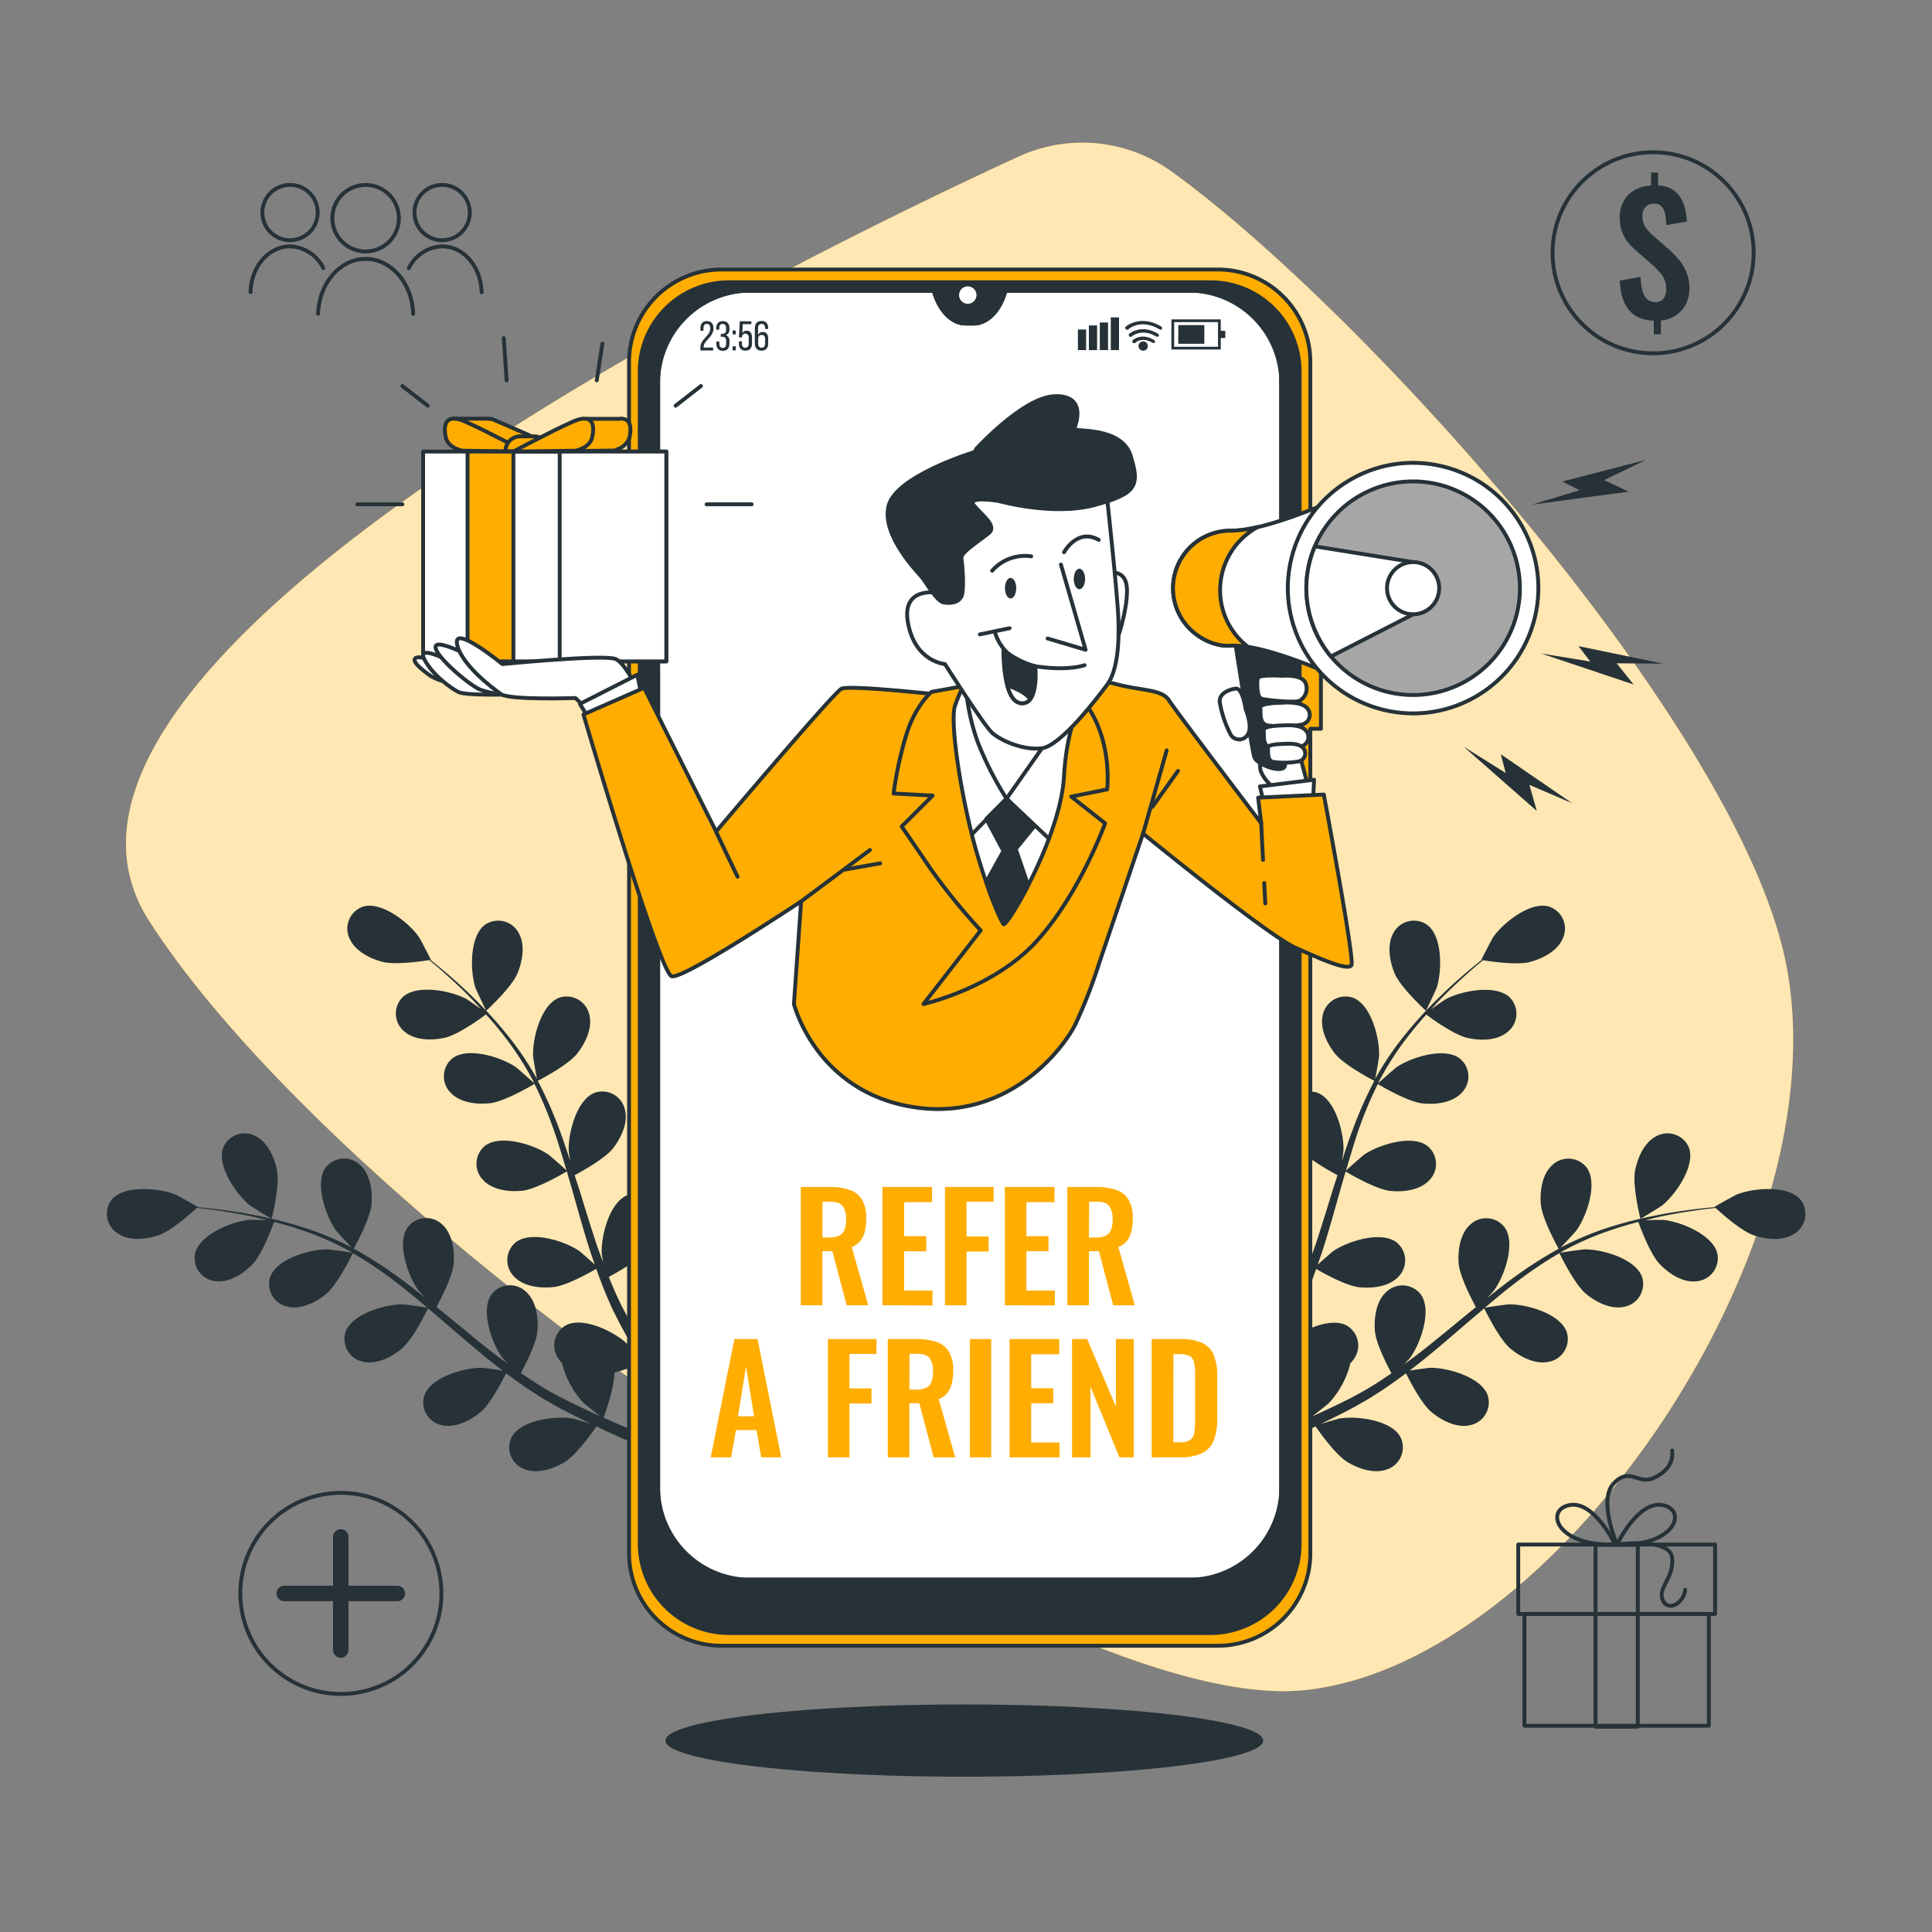<svg xmlns="http://www.w3.org/2000/svg" viewBox="0 0 500 500"><rect x="0" y="0" width="500" height="500" fill="#808080" stroke="none"/><g id="freepik--background-simple--inject-34"><path d="M303.08,44.31a39.45,39.45,0,0,0-39.43-3.79C201.22,69.23-4.84,170.54,38.57,238.27c51,79.6,232,205.18,298.37,199.19S478.56,320.12,461.66,246.83C447.46,185.25,352,79.49,303.08,44.31Z" style="fill:#FFAD00"></path><path d="M303.08,44.31a39.45,39.45,0,0,0-39.43-3.79C201.22,69.23-4.84,170.54,38.57,238.27c51,79.6,232,205.18,298.37,199.19S478.56,320.12,461.66,246.83C447.46,185.25,352,79.49,303.08,44.31Z" style="fill:#fff;opacity:0.7"></path></g><g id="freepik--Plants--inject-34"><path d="M360.94,251.94c1.53,3.66,8.09,9.65,8.1,9.65s2.63-5.52,2.75-5.89c1.41-4.29,1.61-13.42-2.49-16.39a6,6,0,0,0-8.66,2.1C358.85,244.5,359.64,248.83,360.94,251.94Z" style="fill:#263238"></path><path d="M465.94,310.46c-3.26-3.87-12.34-3-16.52-1.3-.36.15-5.75,3.11-5.68,3.18l.08.07c-1.44.12-3,.27-4.65.47-3.1.39-6.59.86-10.35,1.62a107.7,107.7,0,0,0-12,3A78.58,78.58,0,0,0,404,322.82l-.15.09c1.05-1.06,3.86-4.1,4.05-4.36,2.68-3.64,5.71-12.25,2.75-16.35a6,6,0,0,0-8.89-.7c-2.67,2.37-3.26,6.73-3,10.1.3,3.79,4.3,11,4.62,11.58a108.21,108.21,0,0,0-11.9,7.64c-2.22,1.63-4.4,3.33-6.57,5.07.87-.94,1.65-1.79,1.74-1.92,2.68-3.64,5.7-12.25,2.74-16.35a6,6,0,0,0-8.88-.7c-2.67,2.37-3.27,6.73-3,10.1s3.56,9.63,4.45,11.27l-2.48,2c-3.95,3.26-7.87,6.52-11.82,9.6-1.39,1.09-2.8,2.11-4.2,3.13.77-.83,1.41-1.54,1.5-1.66,2.68-3.64,5.71-12.25,2.75-16.35a6,6,0,0,0-8.89-.7c-2.67,2.37-3.26,6.73-3,10.09s3.24,9,4.29,11c-1.47,1-2.94,2-4.41,2.93-1,.59-2,1.24-3,1.78l-3.07,1.67c-2,1-4,2-6,2.92-1.37.65-2.68,1.24-4,1.84,1.4-1.07,4.09-3.21,4.29-3.42a23.09,23.09,0,0,0,5.56-10.33,7,7,0,0,0,.86-1,6,6,0,0,0-1.79-8.73c-4.43-2.43-12.6,1.63-15.89,4.73-.19.19-2.07,2.41-3.24,3.83.56-.94,1.11-1.85,1.67-2.82,1.13-1.92,2.19-3.87,3.35-6,.52-1,1-2.06,1.57-3.11s1-2.19,1.51-3.29c1.13-2.58,2.15-5.25,3.11-8,1.68,1,7.71,4.37,11.08,4.73s7.73-.1,10.18-2.7a6,6,0,0,0-.45-8.9c-4-3.08-12.7-.3-16.42,2.27-.23.16-2.69,2.3-4,3.5.57-1.63,1.14-3.26,1.66-4.93,1.51-4.83,2.88-9.76,4.26-14.68.43-1.5.87-3,1.31-4.5.59.36,7.66,4.55,11.44,5,3.35.36,7.73-.11,10.18-2.71a6,6,0,0,0-.44-8.9c-4-3.08-12.71-.3-16.43,2.27-.28.19-3.81,3.28-4.67,4.11,1-3.3,1.95-6.58,3-9.77a106.64,106.64,0,0,1,5.24-12.64c.28.17,7.64,4.57,11.5,5,3.36.37,7.73-.1,10.18-2.7a6,6,0,0,0-.44-8.9c-4-3.08-12.7-.3-16.42,2.27-.29.2-4.09,3.52-4.74,4.17.12-.23.21-.49.34-.73a77.6,77.6,0,0,1,7.45-11.5c1.53-2,3.11-3.85,4.68-5.6,1.29,1,7.22,5.28,10.65,6.05s7.7.74,10.42-1.57a6,6,0,0,0,.54-8.9c-3.65-3.5-12.6-1.69-16.57.45-.22.12-2.29,1.55-3.78,2.61.72-.78,1.45-1.6,2.16-2.33,2.65-2.77,5.25-5.13,7.56-7.21,1.33-1.17,2.55-2.2,3.7-3.15,1.76.28,8.84,1.34,12.18.44s7.18-2.88,8.52-6.19a6,6,0,0,0-3.62-8.14c-4.85-1.43-12,4.3-14.5,8-.22.33-3.07,5.77-3,5.79l.1,0c-1.12.89-2.32,1.86-3.61,2.95-2.37,2-5,4.35-7.74,7.06a107.9,107.9,0,0,0-8.36,9.18,77.83,77.83,0,0,0-7.8,11.49s0,.1-.07.15c.29-1.46,1-5.55,1-5.87.22-4.51-2-13.37-6.74-15.15a6,6,0,0,0-7.79,4.32c-.92,3.45,1,7.41,3.07,10.07,2.34,3,9.66,6.81,10.24,7.11a107.33,107.33,0,0,0-5.71,12.94c-1,2.58-1.84,5.21-2.69,7.85.21-1.26.39-2.4.4-2.56.22-4.51-2-13.36-6.74-15.15a6,6,0,0,0-7.79,4.32c-.92,3.45,1,7.42,3.07,10.07s8.28,6.08,9.93,6.95c-.32,1-.65,2-1,3.05-1.5,4.89-3,9.78-4.56,14.53-.56,1.67-1.18,3.3-1.78,4.93.18-1.13.33-2.07.33-2.22.23-4.51-2-13.37-6.73-15.15a6,6,0,0,0-7.79,4.31c-.92,3.46,1,7.42,3.07,10.08s7.68,5.74,9.63,6.79c-.67,1.65-1.34,3.3-2.07,4.87-.52,1.06-.95,2.12-1.53,3.16s-1.1,2.06-1.65,3.08c-1.11,1.92-2.26,3.91-3.39,5.76-.79,1.29-1.56,2.5-2.33,3.73.58-1.66,1.64-4.93,1.7-5.21.9-4.43,0-13.52-4.36-16a6,6,0,0,0-8.36,3.09c-1.43,3.27-.14,7.48,1.51,10.42,1.82,3.24,8.19,8,9,8.54-1.28,2-2.55,4-3.78,5.81-.62.93-1.22,1.83-1.81,2.69l2.17,2.29c.7-1.07,1.42-2.18,2.16-3.34,1.31-2,2.67-4.27,4-6.56a64.66,64.66,0,0,0,7.25,2.43c-.06,3.81,2.47,10.77,2.8,11.67-2.19,1-4.32,1.91-6.35,2.76a20,20,0,0,1-2.57.74l2.32,2.43a8.47,8.47,0,0,0,1.44-.42c2.22-1,4.58-2.08,7-3.24.55.81,5.09,7.33,8.28,9.24,2.89,1.74,7.06,3.15,10.38,1.81a6,6,0,0,0,3.32-8.26c-2.35-4.48-11.41-5.6-15.86-4.83-.26.05-3.05.86-4.81,1.41,1-.48,1.94-.93,2.95-1.43,2-1,4-2,6.07-3.13l3-1.72c1-.56,2-1.28,3.07-1.92,2.37-1.53,4.69-3.19,7-4.92.86,1.74,4,7.9,6.62,10.06s6.5,4.18,10,3.36a6,6,0,0,0,4.54-7.67c-1.65-4.78-10.43-7.26-14.95-7.17-.28,0-3.51.44-5.28.71,1.37-1.05,2.75-2.09,4.1-3.2,3.92-3.2,7.79-6.55,11.66-9.89,1.18-1,2.37-2,3.56-3,.3.62,3.89,8,6.81,10.44,2.6,2.15,6.51,4.18,10,3.36a6,6,0,0,0,4.54-7.67c-1.65-4.78-10.43-7.26-15-7.17-.34,0-5,.64-6.17.85,2.62-2.22,5.26-4.41,7.94-6.46a105.89,105.89,0,0,1,11.34-7.65c.14.29,3.85,8,6.84,10.51,2.6,2.15,6.51,4.18,10,3.36a6,6,0,0,0,4.55-7.67c-1.65-4.78-10.44-7.26-14.95-7.17-.36,0-5.36.69-6.26.87.23-.13.45-.29.68-.42A76.63,76.63,0,0,1,417,318.33c2.39-.84,4.72-1.5,7-2.09.54,1.51,3.1,8.39,5.55,10.92s6,4.87,9.55,4.43a6,6,0,0,0,5.36-7.12c-1.11-4.93-9.57-8.36-14.07-8.76-.25,0-2.76,0-4.59.09,1-.25,2.1-.53,3.09-.76,3.73-.84,7.2-1.38,10.28-1.83,1.75-.25,3.34-.44,4.83-.59,1.3,1.2,6.63,6,9.91,7.09s7.57,1.55,10.52-.46A6,6,0,0,0,465.94,310.46Z" style="fill:#263238"></path><path d="M424.54,315.41c0,.09,5.25-3.15,5.56-3.39,3.54-2.81,8.73-10.31,7-15a6,6,0,0,0-8.38-3c-3.21,1.59-4.93,5.63-5.56,8.95C422.38,306.79,424.54,315.41,424.54,315.41Z" style="fill:#263238"></path><path d="M133.91,251.94c-1.53,3.66-8.09,9.65-8.09,9.65s-2.64-5.52-2.76-5.89c-1.41-4.29-1.6-13.42,2.49-16.39a6,6,0,0,1,8.66,2.1C136,244.5,135.21,248.83,133.91,251.94Z" style="fill:#263238"></path><path d="M28.91,310.46c3.26-3.87,12.35-3,16.53-1.3.36.15,5.74,3.11,5.68,3.18l-.08.07c1.43.12,3,.27,4.65.47,3.09.39,6.58.86,10.35,1.62a108.25,108.25,0,0,1,12,3,78.58,78.58,0,0,1,12.84,5.28l.14.09c-1-1.06-3.86-4.1-4-4.36-2.67-3.64-5.7-12.25-2.74-16.35a6,6,0,0,1,8.88-.7c2.67,2.37,3.27,6.73,3,10.1-.3,3.79-4.3,11-4.62,11.58a107.28,107.28,0,0,1,11.9,7.64c2.22,1.63,4.41,3.33,6.58,5.07-.88-.94-1.65-1.79-1.74-1.92-2.68-3.64-5.71-12.25-2.75-16.35a6,6,0,0,1,8.89-.7c2.67,2.37,3.26,6.73,3,10.1s-3.56,9.63-4.45,11.27l2.47,2c4,3.26,7.88,6.52,11.82,9.6,1.39,1.09,2.8,2.11,4.21,3.13-.77-.83-1.42-1.54-1.51-1.66-2.67-3.64-5.7-12.25-2.74-16.35a6,6,0,0,1,8.88-.7c2.67,2.37,3.27,6.73,3,10.09s-3.24,9-4.29,11c1.47,1,3,2,4.42,2.93,1,.59,2,1.24,3,1.78l3.08,1.67c2,1,4,2,6,2.92,1.36.65,2.67,1.24,4,1.84-1.39-1.07-4.08-3.21-4.29-3.42a23.28,23.28,0,0,1-5.56-10.33,7,7,0,0,1-.85-1,6,6,0,0,1,1.78-8.73c4.44-2.43,12.61,1.63,15.89,4.73.2.19,2.08,2.41,3.24,3.83-.56-.94-1.11-1.85-1.67-2.82-1.12-1.92-2.19-3.87-3.34-6l-1.58-3.11c-.55-1-1-2.19-1.51-3.29-1.12-2.58-2.14-5.25-3.11-8-1.68,1-7.7,4.37-11.07,4.73s-7.73-.1-10.18-2.7a6,6,0,0,1,.44-8.9c4-3.08,12.71-.3,16.42,2.27.24.16,2.7,2.3,4,3.5-.56-1.63-1.14-3.26-1.66-4.93-1.5-4.83-2.87-9.76-4.26-14.68-.42-1.5-.87-3-1.3-4.5-.6.36-7.67,4.55-11.44,5-3.36.36-7.73-.11-10.18-2.71a6,6,0,0,1,.44-8.9c4-3.08,12.71-.3,16.42,2.27.28.19,3.82,3.28,4.68,4.11-1-3.3-1.95-6.58-3.06-9.77a105,105,0,0,0-5.24-12.64c-.27.17-7.63,4.57-11.5,5-3.35.37-7.73-.1-10.18-2.7a6,6,0,0,1,.44-8.9c4-3.08,12.71-.3,16.43,2.27.29.2,4.09,3.52,4.73,4.17-.11-.23-.21-.49-.33-.73a77.6,77.6,0,0,0-7.45-11.5c-1.53-2-3.11-3.85-4.69-5.6-1.28,1-7.21,5.28-10.65,6.05-3.29.73-7.69.74-10.41-1.57a6,6,0,0,1-.54-8.9c3.65-3.5,12.59-1.69,16.57.45.22.12,2.28,1.55,3.77,2.61-.72-.78-1.45-1.6-2.16-2.33-2.64-2.77-5.24-5.13-7.56-7.21-1.32-1.17-2.54-2.2-3.7-3.15-1.75.28-8.84,1.34-12.18.44s-7.17-2.88-8.52-6.19A6,6,0,0,1,94,234.62c4.86-1.43,12,4.3,14.5,8,.22.33,3.08,5.77,3,5.79l-.11,0c1.13.89,2.33,1.86,3.62,2.95,2.36,2,5,4.35,7.74,7.06a107.86,107.86,0,0,1,8.35,9.18,77.83,77.83,0,0,1,7.8,11.49.69.69,0,0,1,.07.15c-.29-1.46-1-5.55-1-5.87-.22-4.51,2-13.37,6.73-15.15a6,6,0,0,1,7.8,4.32c.91,3.45-1,7.41-3.07,10.07-2.35,3-9.66,6.81-10.25,7.11a107.37,107.37,0,0,1,5.72,12.94c.95,2.58,1.83,5.21,2.68,7.85-.2-1.26-.38-2.4-.39-2.56-.22-4.51,2-13.36,6.73-15.15a6,6,0,0,1,7.8,4.32c.92,3.45-1,7.42-3.07,10.07s-8.28,6.08-9.93,6.95c.32,1,.64,2,1,3.05,1.5,4.89,3,9.78,4.57,14.53.56,1.67,1.17,3.3,1.78,4.93-.19-1.13-.33-2.07-.34-2.22-.22-4.51,2-13.37,6.73-15.15a6,6,0,0,1,7.8,4.31c.92,3.46-1,7.42-3.07,10.08s-7.68,5.74-9.63,6.79c.67,1.65,1.34,3.3,2.07,4.87.52,1.06.94,2.12,1.52,3.16s1.11,2.06,1.65,3.08c1.12,1.92,2.26,3.91,3.4,5.76.78,1.29,1.55,2.5,2.32,3.73-.58-1.66-1.64-4.93-1.69-5.21-.91-4.43,0-13.52,4.36-16a6,6,0,0,1,8.35,3.09c1.43,3.27.15,7.48-1.5,10.42-1.82,3.24-8.19,8-9,8.54,1.28,2,2.55,4,3.77,5.81.62.93,1.23,1.83,1.82,2.69l-2.17,2.29c-.71-1.07-1.42-2.18-2.16-3.34-1.31-2-2.67-4.27-4.05-6.56a63.9,63.9,0,0,1-7.25,2.43c.07,3.81-2.46,10.77-2.8,11.67,2.19,1,4.33,1.91,6.36,2.76a19.75,19.75,0,0,0,2.56.74l-2.31,2.43a8.19,8.19,0,0,1-1.44-.42c-2.23-1-4.59-2.08-7-3.24-.55.81-5.08,7.33-8.27,9.24-2.9,1.74-7.07,3.15-10.38,1.81a6,6,0,0,1-3.33-8.26c2.36-4.48,11.41-5.6,15.86-4.83.27.05,3.06.86,4.81,1.41-1-.48-1.94-.93-2.94-1.43-2-1-4-2-6.07-3.13l-3-1.72c-1-.56-2-1.28-3.08-1.92-2.36-1.53-4.68-3.19-7-4.92-.86,1.74-4,7.9-6.62,10.06s-6.51,4.18-10,3.36a6,6,0,0,1-4.54-7.67c1.65-4.78,10.43-7.26,15-7.17.28,0,3.52.44,5.29.71-1.38-1.05-2.75-2.09-4.11-3.2-3.92-3.2-7.78-6.55-11.65-9.89-1.18-1-2.38-2-3.57-3-.3.62-3.89,8-6.81,10.44-2.6,2.15-6.5,4.18-10,3.36a6,6,0,0,1-4.54-7.67c1.65-4.78,10.43-7.26,15-7.17.34,0,5,.64,6.16.85-2.62-2.22-5.25-4.41-7.94-6.46a103.92,103.92,0,0,0-11.34-7.65c-.13.29-3.84,8-6.84,10.51-2.59,2.15-6.5,4.18-10,3.36a6,6,0,0,1-4.54-7.67c1.65-4.78,10.43-7.26,15-7.17.35,0,5.36.69,6.26.87l-.69-.42a76.26,76.26,0,0,0-12.56-5.48c-2.39-.84-4.72-1.5-7-2.09-.54,1.51-3.1,8.39-5.54,10.92s-6,4.87-9.56,4.43a6,6,0,0,1-5.35-7.12c1.11-4.93,9.57-8.36,14.07-8.76.24,0,2.75,0,4.58.09-1-.25-2.09-.53-3.09-.76-3.73-.84-7.2-1.38-10.27-1.83-1.76-.25-3.34-.44-4.83-.59-1.31,1.2-6.64,6-9.92,7.09s-7.57,1.55-10.52-.46A6,6,0,0,1,28.91,310.46Z" style="fill:#263238"></path><path d="M70.31,315.41c0,.09-5.25-3.15-5.55-3.39-3.54-2.81-8.74-10.31-7-15a6,6,0,0,1,8.38-3c3.2,1.59,4.93,5.63,5.56,8.95C72.48,306.79,70.31,315.41,70.31,315.41Z" style="fill:#263238"></path></g><g id="freepik--Shadow--inject-34"><ellipse cx="249.56" cy="450.46" rx="77.36" ry="9.35" style="fill:#263238"></ellipse></g><g id="freepik--Gift--inject-34"><rect x="392.92" y="399.72" width="50.94" height="17.98" style="fill:none;stroke:#263238;stroke-linecap:round;stroke-linejoin:round"></rect><rect x="394.52" y="417.67" width="47.74" height="28.95" style="fill:none;stroke:#263238;stroke-linecap:round;stroke-linejoin:round"></rect><rect x="412.92" y="399.81" width="10.94" height="47.06" style="fill:none;stroke:#263238;stroke-linecap:round;stroke-linejoin:round"></rect><path d="M418,399.71s-5.47-11.5-11.88-10.18S402.93,400.28,418,399.71Z" style="fill:none;stroke:#263238;stroke-linecap:round;stroke-linejoin:round"></path><path d="M418.48,399.71s5.47-11.5,11.88-10.18S433.57,400.28,418.48,399.71Z" style="fill:none;stroke:#263238;stroke-linecap:round;stroke-linejoin:round"></path><path d="M432.74,375.38c.37,2.64-.95,5.47-4.91,7.17s-6-3-10.18,1.32.83,15.84.83,15.84,13.69-1.88,14.26,3.4-3.78,7.73-2.45,10.94,5.47.94,5.84-2.64" style="fill:none;stroke:#263238;stroke-linecap:round;stroke-linejoin:round"></path></g><g id="freepik--Coin--inject-34"><circle cx="427.82" cy="65.42" r="26.02" style="fill:none;stroke:#263238;stroke-linecap:round;stroke-linejoin:round"></circle><path d="M428,86.5V83c-2.9-.12-5.05-1.06-6.47-2.83s-2.2-4.28-2.34-7.54l5.39-1A18,18,0,0,0,425,75a4.85,4.85,0,0,0,1.2,2.34,2.93,2.93,0,0,0,2.17.82,2.51,2.51,0,0,0,2.17-.9,3.81,3.81,0,0,0,.65-2.3,6.07,6.07,0,0,0-1-3.66,17.16,17.16,0,0,0-2.68-2.87l-4.34-3.79a16.32,16.32,0,0,1-2.06-2.21,9.52,9.52,0,0,1-1.39-2.62,10.24,10.24,0,0,1-.51-3.39,8.06,8.06,0,0,1,2.19-6,8.77,8.77,0,0,1,5.9-2.38V44.65h1.82V48a7.87,7.87,0,0,1,3.54.95,6.58,6.58,0,0,1,2.21,2.11A9.77,9.77,0,0,1,436.08,54a16.51,16.51,0,0,1,.48,3.33l-5.31.93a19.69,19.69,0,0,0-.33-2.89,4.06,4.06,0,0,0-.95-2,2.43,2.43,0,0,0-2-.65,2.78,2.78,0,0,0-2.17.93,3.32,3.32,0,0,0-.74,2.23,5,5,0,0,0,.8,2.93,14.66,14.66,0,0,0,2,2.21l4.3,3.75a25.19,25.19,0,0,1,2.51,2.65,12.16,12.16,0,0,1,1.85,3.21,11.07,11.07,0,0,1,.69,4,8.93,8.93,0,0,1-.9,4.07,7.58,7.58,0,0,1-2.55,2.89,8.59,8.59,0,0,1-3.92,1.34V86.5Z" style="fill:#263238"></path></g><g id="freepik--People--inject-34"><circle cx="94.62" cy="56.46" r="8.61" transform="translate(-10.35 22.98) rotate(-13.13)" style="fill:none;stroke:#263238;stroke-linecap:round;stroke-linejoin:round"></circle><path d="M106.93,81.23C106.7,73.33,101.28,67,94.62,67s-12.07,6.33-12.3,14.23" style="fill:none;stroke:#263238;stroke-linecap:round;stroke-linejoin:round"></path><circle cx="114.42" cy="55.01" r="7.16" style="fill:none;stroke:#263238;stroke-linecap:round;stroke-linejoin:round"></circle><path d="M124.64,75.6C124.45,69,120,63.76,114.42,63.76a9.94,9.94,0,0,0-8.61,5.64" style="fill:none;stroke:#263238;stroke-linecap:round;stroke-linejoin:round"></path><circle cx="75.06" cy="55.01" r="7.16" style="fill:none;stroke:#263238;stroke-linecap:round;stroke-linejoin:round"></circle><path d="M64.84,75.6C65,69,69.53,63.76,75.06,63.76a10,10,0,0,1,8.62,5.64" style="fill:none;stroke:#263238;stroke-linecap:round;stroke-linejoin:round"></path></g><g id="freepik--Icon--inject-34"><circle cx="88.19" cy="412.39" r="26.02" transform="translate(-64.36 19.23) rotate(-9.14)" style="fill:none;stroke:#263238;stroke-linecap:round;stroke-linejoin:round"></circle><line x1="88.19" y1="397.75" x2="88.19" y2="427.03" style="fill:none;stroke:#263238;stroke-linecap:round;stroke-linejoin:round;stroke-width:4px"></line><line x1="102.83" y1="412.39" x2="73.55" y2="412.39" style="fill:none;stroke:#263238;stroke-linecap:round;stroke-linejoin:round;stroke-width:4px"></line></g><g id="freepik--Device--inject-34"><path d="M331.6,90.3V393.76a15.08,15.08,0,0,1-15.08,15.08H185.4a15.08,15.08,0,0,1-15.08-15.08V90.3a15.08,15.08,0,0,1,15.07-15.08h56.28l.05.18c1.4,5,4.63,8.33,8.21,8.33h2c3.59,0,6.82-3.29,8.22-8.33l.05-.18h56.27A15.08,15.08,0,0,1,331.6,90.3Z" style="fill:#fff;stroke:#263238;stroke-linecap:round;stroke-linejoin:round"></path><path d="M341.85,162.78V132.47h-2.74V93.67a23.92,23.92,0,0,0-23.92-23.92H186.72A23.92,23.92,0,0,0,162.8,93.67V402a23.92,23.92,0,0,0,23.92,23.92H315.19A23.92,23.92,0,0,0,339.11,402V188.61h2.74V170.7h-2.74v-7.92ZM331.6,384.92a23.93,23.93,0,0,1-23.92,23.92H194.24a23.92,23.92,0,0,1-23.92-23.92V99.14a23.92,23.92,0,0,1,23.92-23.92h47.43l.05.18c1.4,5,4.63,8.33,8.21,8.33h2c3.59,0,6.82-3.29,8.22-8.33l.05-.18h47.43A23.93,23.93,0,0,1,331.6,99.14Z" style="fill:#FFAD00;stroke:#263238;stroke-linecap:round;stroke-linejoin:round"></path><path d="M313.28,73.05H188.64a23.07,23.07,0,0,0-23.07,23.07V399.56a23.07,23.07,0,0,0,23.07,23.07H313.28a23.06,23.06,0,0,0,23.06-23.07V96.12A23.06,23.06,0,0,0,313.28,73.05ZM331.6,385.77a23.07,23.07,0,0,1-23.07,23.07H193.39a23.07,23.07,0,0,1-23.07-23.07V98.28a23.06,23.06,0,0,1,23.06-23.06h48.29l.05.18c1.4,5,4.63,8.33,8.21,8.33h2c3.59,0,6.82-3.29,8.22-8.33l.05-.18h48.28A23.07,23.07,0,0,1,331.6,98.29Z" style="fill:#263238;stroke:#263238;stroke-linecap:round;stroke-linejoin:round"></path><path d="M252.71,76.37a2.25,2.25,0,1,0-2.24,2.24A2.24,2.24,0,0,0,252.71,76.37Z" style="fill:#fff"></path><path d="M184.65,85c0,2.27-2.55,3.09-2.56,4.82v.12h2.48v.77h-3.31V90c0-2.43,2.55-2.91,2.55-5,0-.77-.25-1.18-.88-1.18s-.88.44-.88,1.11v.67h-.79V85c0-1.15.53-1.91,1.69-1.91S184.65,83.82,184.65,85Z" style="fill:#263238"></path><path d="M188.78,85v.19a1.48,1.48,0,0,1-.92,1.55,1.5,1.5,0,0,1,.92,1.57v.58c0,1.15-.54,1.9-1.7,1.9s-1.69-.75-1.69-1.9v-.52h.78v.57c0,.68.28,1.09.89,1.09s.88-.4.88-1.16v-.59c0-.74-.31-1.09-.95-1.12h-.45v-.75H187a.91.91,0,0,0,.91-1V85c0-.77-.27-1.17-.88-1.17s-.89.42-.89,1.1v.39h-.78V85c0-1.15.54-1.89,1.69-1.89S188.78,83.81,188.78,85Z" style="fill:#263238"></path><path d="M190.4,85.53v1h-.8v-1Zm0,4.1v1.05h-.8V89.63Z" style="fill:#263238"></path><path d="M192.11,86.21a1.2,1.2,0,0,1,1.12-.62c1,0,1.39.71,1.39,1.78v1.48c0,1.15-.54,1.9-1.7,1.9s-1.69-.75-1.69-1.9v-.51H192v.56c0,.68.28,1.09.88,1.09s.89-.41.89-1.09V87.44c0-.68-.28-1.09-.89-1.09a.82.82,0,0,0-.85.81v.17h-.78l.2-4.19h3v.75h-2.22Z" style="fill:#263238"></path><path d="M198.81,85v.14H198V84.9c0-.68-.28-1.08-.89-1.08s-.92.41-.92,1.22v1.69a1.21,1.21,0,0,1,1.22-.81c1,0,1.4.7,1.4,1.79v1.14c0,1.15-.58,1.9-1.73,1.9s-1.73-.75-1.73-1.9V85c0-1.19.54-1.93,1.73-1.93S198.81,83.8,198.81,85Zm-2.59,2.82V88.9c0,.68.28,1.09.89,1.09s.9-.41.9-1.09V87.77c0-.68-.29-1.09-.9-1.09S196.22,87.09,196.22,87.77Z" style="fill:#263238"></path><rect x="278.96" y="85.28" width="2.13" height="5.32" style="fill:#263238"></rect><rect x="281.8" y="84.22" width="2.13" height="6.39" style="fill:#263238"></rect><rect x="284.63" y="83.46" width="2.13" height="7.14" style="fill:#263238"></rect><rect x="287.47" y="82.14" width="2.13" height="8.46" style="fill:#263238"></rect><path d="M315.93,90.45H303.16v-7.8h12.77Zm-12.06-.7h11.35V83.36H303.87Z" style="fill:#263238"></path><rect x="304.94" y="84.13" width="6.74" height="4.84" style="fill:#263238"></rect><rect x="315.49" y="85.63" width="1.61" height="1.84" style="fill:#263238"></rect><path d="M298.48,88.76a.44.44,0,0,1-.24-.07c-2.6-1.54-4.32-.11-4.39,0a.47.47,0,0,1-.67,0,.48.48,0,0,1,0-.67c.1-.08,2.29-2,5.51,0a.47.47,0,0,1,.16.65A.49.49,0,0,1,298.48,88.76Z" style="fill:#263238"></path><path d="M299.44,87.15a.53.53,0,0,1-.24-.06c-3.76-2.24-6.28-.07-6.31,0a.48.48,0,0,1-.63-.72s3.08-2.64,7.43,0a.47.47,0,0,1,.16.65A.47.47,0,0,1,299.44,87.15Z" style="fill:#263238"></path><path d="M300.32,85.3a.45.45,0,0,1-.25-.07c-4.76-2.83-7.92-.16-8.05,0a.47.47,0,0,1-.67-.05.47.47,0,0,1,0-.67s3.8-3.24,9.17,0a.49.49,0,0,1,.17.66A.48.48,0,0,1,300.32,85.3Z" style="fill:#263238"></path><path d="M297.05,89.56a1.2,1.2,0,1,1-1.2-1.2A1.19,1.19,0,0,1,297.05,89.56Z" style="fill:#263238"></path></g><g id="freepik--Character--inject-34"><line x1="92.48" y1="130.51" x2="104.14" y2="130.51" style="fill:none;stroke:#263238;stroke-linecap:round;stroke-linejoin:round"></line><line x1="182.87" y1="130.51" x2="194.53" y2="130.51" style="fill:none;stroke:#263238;stroke-linecap:round;stroke-linejoin:round"></line><line x1="104.14" y1="99.9" x2="110.7" y2="105" style="fill:none;stroke:#263238;stroke-linecap:round;stroke-linejoin:round"></line><line x1="181.41" y1="99.9" x2="174.85" y2="105" style="fill:none;stroke:#263238;stroke-linecap:round;stroke-linejoin:round"></line><line x1="130.38" y1="87.51" x2="131.11" y2="98.44" style="fill:none;stroke:#263238;stroke-linecap:round;stroke-linejoin:round"></line><line x1="155.9" y1="88.96" x2="154.44" y2="98.44" style="fill:none;stroke:#263238;stroke-linecap:round;stroke-linejoin:round"></line><rect x="109.5" y="116.86" width="62.94" height="54.31" style="fill:#fff;stroke:#263238;stroke-linecap:round;stroke-linejoin:round"></rect><rect x="121" y="116.86" width="11.87" height="54.31" style="fill:#FFAD00;stroke:#263238;stroke-linecap:round;stroke-linejoin:round"></rect><rect x="144.85" y="116.86" width="27.59" height="54.31" style="fill:#fff;stroke:#263238;stroke-linecap:round;stroke-linejoin:round"></rect><path d="M136.53,112.43l-9.23-4a4,4,0,0,0-.68,0l-.15-.08h-9.29l7.24,3.4a9.66,9.66,0,0,0,.23,1.51,4.79,4.79,0,0,0,3.29,3.16l.06.29h1l16.07.22S140.91,114.64,136.53,112.43Z" style="fill:#FFAD00;stroke:#263238;stroke-linecap:round;stroke-linejoin:round"></path><path d="M135.79,116.86s-10-5.39-15.42-7.76-5.61,1.29-5,4.09,4.31,3.45,4.31,3.45Z" style="fill:#FFAD00;stroke:#263238;stroke-linecap:round;stroke-linejoin:round"></path><path d="M138.17,112.93h-3.53a3.82,3.82,0,0,0-3.83,3.83H142A3.83,3.83,0,0,0,138.17,112.93Z" style="fill:#FFAD00;stroke:#263238;stroke-linecap:round;stroke-linejoin:round"></path><path d="M160.23,108.39h-8.16l-1.06,4c-4.38,2.21-8.5,4.43-8.5,4.43l16.07-.22h1l.05-.29a4.79,4.79,0,0,0,3.3-3.16C163.42,110.87,163.36,108,160.23,108.39Z" style="fill:#FFAD00;stroke:#263238;stroke-linecap:round;stroke-linejoin:round"></path><path d="M132.87,116.86s10-5.39,15.43-7.76,5.6,1.29,4.95,4.09-4.31,3.45-4.31,3.45Z" style="fill:#FFAD00;stroke:#263238;stroke-linecap:round;stroke-linejoin:round"></path><path d="M111.55,175s-5.26-3.5-4.11-4.61,6.8,1.33,8.09,3,.64,2.79-.43,2.89S111.55,175,111.55,175Z" style="fill:#fff;stroke:#263238;stroke-linecap:round;stroke-linejoin:round"></path><path d="M116,170.92s-8.15-4.23-6.19-.32,6.84,7.5,8.8,8.48,12.72.65,12.72.65-2-3.59-3.92-4.57S116,170.92,116,170.92Z" style="fill:#fff;stroke:#263238;stroke-linecap:round;stroke-linejoin:round"></path><path d="M123.82,170.92s-10.76-5.86-11.09-3.58,8.48,9.78,11.41,11.08a21.1,21.1,0,0,0,7.18,1.31Z" style="fill:#fff;stroke:#263238;stroke-linecap:round;stroke-linejoin:round"></path><path d="M166.2,181s-3.91-9.13-6.85-10.43-29.34,1.3-29.34,1.3-12.72-10.43-11.74-5.22,9.13,11.42,11.41,13,19.24,1,19.24,1l5.22,4.89Z" style="fill:#fff;stroke:#263238;stroke-linecap:round;stroke-linejoin:round"></path><path d="M326.72,195.66a5.53,5.53,0,0,0-.46,3.84,9.44,9.44,0,0,0,2.3,3.37l.77,4.76,10.44.46-4.3-16Z" style="fill:#fff;stroke:#263238;stroke-linecap:round;stroke-linejoin:round"></path><path d="M319.63,166s4.35,28.3,5,30,5.66,3.7,7.41,2.83-1.31-5-1.31-5l.87-27.21S324.2,163.8,319.63,166Z" style="fill:#263238;stroke:#263238;stroke-linecap:round;stroke-linejoin:round"></path><path d="M331.82,174.9s-6.1-.43-6.32.66-.21,4.78.88,5.22,8.49,1.09,9.79.65a3.63,3.63,0,0,0,1.53-5C336.39,174.47,331.82,174.9,331.82,174.9Z" style="fill:#fff;stroke:#263238;stroke-linecap:round;stroke-linejoin:round"></path><path d="M331.82,181.87s-5.88,0-5.66,1.3-.44,4.14,2,4.58a29.33,29.33,0,0,0,8.7-.22,2.57,2.57,0,0,0,1.09-4.57C336.17,181.43,331.82,181.87,331.82,181.87Z" style="fill:#fff;stroke:#263238;stroke-linecap:round;stroke-linejoin:round"></path><path d="M322.37,183.54s-.75-5.48-2.52-5.33c-1.32.11-4.47,1.11-4.18,3.52a28.91,28.91,0,0,0,2.76,8.26,2.57,2.57,0,0,0,4.69-.3C324.07,187.58,322.37,183.54,322.37,183.54Z" style="fill:#fff;stroke:#263238;stroke-linecap:round;stroke-linejoin:round"></path><path d="M332.15,187.74s-5.32,0-5.12,1.26-.4,4,1.77,4.4a25.25,25.25,0,0,0,7.88-.21,2.52,2.52,0,0,0,1-4.4C336.09,187.33,332.15,187.74,332.15,187.74Z" style="fill:#fff;stroke:#263238;stroke-linecap:round;stroke-linejoin:round"></path><path d="M332.4,192.52s-4.45,0-4.28,1-.33,3.33,1.48,3.68a20.71,20.71,0,0,0,6.59-.17,2.11,2.11,0,0,0,.82-3.68C335.7,192.17,332.4,192.52,332.4,192.52Z" style="fill:#fff;stroke:#263238;stroke-linecap:round;stroke-linejoin:round"></path><path d="M318.42,137.34A14.89,14.89,0,0,0,307,161.72c2.73,3.29,7.2,5.65,11.46,5.38,13.06-.8,47.3,17.54,47.3,17.54V119.8S332,137.61,318.42,137.34Z" style="fill:#fff;stroke:#263238;stroke-linecap:round;stroke-linejoin:round"></path><path d="M315.76,152.75a18.61,18.61,0,0,1,9.72-16.35,30,30,0,0,1-7.06.94A14.89,14.89,0,0,0,307,161.72c2.73,3.29,7.2,5.65,11.46,5.38a21.1,21.1,0,0,1,4.52.31A18.56,18.56,0,0,1,315.76,152.75Z" style="fill:#FFAD00;stroke:#263238;stroke-linecap:round;stroke-linejoin:round"></path><circle cx="365.72" cy="152.22" r="32.42" transform="translate(131.31 471.55) rotate(-76.32)" style="fill:#fff;stroke:#263238;stroke-linecap:round;stroke-linejoin:round"></circle><path d="M393.35,152.22a27.64,27.64,0,1,1-27.64-27.63A27.65,27.65,0,0,1,393.35,152.22Z" style="fill:#a6a6a6;stroke:#263238;stroke-linecap:round;stroke-linejoin:round"></path><path d="M365.71,145.47V159l-21.26,10.89a27.68,27.68,0,0,1-4.15-28.49Z" style="fill:#fff;stroke:#263238;stroke-linecap:round;stroke-linejoin:round"></path><path d="M372.46,152.22a6.75,6.75,0,1,1-6.74-6.75A6.75,6.75,0,0,1,372.46,152.22Z" style="fill:#fff;stroke:#263238;stroke-linecap:round;stroke-linejoin:round"></path><polygon points="327.14 208.06 326.06 203.53 340.08 201.8 339.77 208.09 327.14 208.06" style="fill:#fff;stroke:#263238;stroke-linecap:round;stroke-linejoin:round"></polygon><polygon points="153.3 187.35 150.07 182.17 164.95 174.62 166.2 180.97 153.3 187.35" style="fill:#fff;stroke:#263238;stroke-linecap:round;stroke-linejoin:round"></polygon><path d="M243.75,179.86s-23.92-2.66-26-1.6-32.42,36.94-32.42,36.94L166.69,178,151,184.9s19.66,67,22.85,67.76,33.48-19.39,33.48-19.39l-1.86,26.57s5.58,22.32,30.3,26.57,39.32-14.88,42.51-21.26a129.12,129.12,0,0,0,6.11-15.67l11.43-33.75S328,242,335.16,245.22s13.81,6.12,14.61,4.52-7.17-44.11-7.17-44.11l-17,.8.8,6.64s-22.06-29-23.92-31.89-7.44-2.39-14.08-4.25S243.75,179.86,243.75,179.86Z" style="fill:#FFAD00;stroke:#263238;stroke-linecap:round;stroke-linejoin:round"></path><line x1="207.34" y1="233.27" x2="225.15" y2="219.98" style="fill:none;stroke:#263238;stroke-linecap:round;stroke-linejoin:round"></line><line x1="218.77" y1="225.03" x2="227.8" y2="223.43" style="fill:none;stroke:#263238;stroke-linecap:round;stroke-linejoin:round"></line><line x1="295.83" y1="215.73" x2="301.94" y2="194.2" style="fill:none;stroke:#263238;stroke-linecap:round;stroke-linejoin:round"></line><line x1="298.22" y1="208.82" x2="304.86" y2="199.52" style="fill:none;stroke:#263238;stroke-linecap:round;stroke-linejoin:round"></line><line x1="327.18" y1="228.54" x2="327.45" y2="233.8" style="fill:none;stroke:#263238;stroke-linecap:round;stroke-linejoin:round"></line><line x1="326.39" y1="213.07" x2="326.87" y2="222.54" style="fill:none;stroke:#263238;stroke-linecap:round;stroke-linejoin:round"></line><line x1="185.29" y1="215.2" x2="190.87" y2="226.89" style="fill:none;stroke:#263238;stroke-linecap:round;stroke-linejoin:round"></line><path d="M252.78,176.93l-11.69,2.13s-4.25,3.45-6.64,11.42a96.94,96.94,0,0,0-3.19,14.88l10.1.54-8,8s2.4,3.45,7.44,10.89a158.9,158.9,0,0,0,13,16L239,259.84s18.07-4,29.23-16.21S286,213.07,286,213.07l-8.77-6.91,9.3-1.86s1.86-15.14-8-25S252.78,176.93,252.78,176.93Z" style="fill:#FFAD00;stroke:#263238;stroke-linecap:round;stroke-linejoin:round"></path><path d="M279.09,183.31s-3.1,6.14-3.72,17.54c-.48,8.9-5.15,20.24-9.27,28.26-3.27,6.38-6.2,10.66-6.41,10,0,0-1.72-2.76-4.47-10.8-.67-1.92-1.39-4.16-2.17-6.75-4-13.29-7.44-34.81-5.85-39.06a48.69,48.69,0,0,1,2.66-6.11C262.62,193.67,279.09,183.31,279.09,183.31Z" style="fill:#fff;stroke:#263238;stroke-linecap:round;stroke-linejoin:round"></path><path d="M262.88,219.72l3.22,9.39c-3.27,6.38-6.2,10.66-6.41,10,0,0-1.72-2.76-4.47-10.8l4.47-8.07-4.44-8.31,5.24-5.25,7.17,7.18Z" style="fill:#263238;stroke:#263238;stroke-linecap:round;stroke-linejoin:round"></path><polyline points="251.72 215.73 260.49 206.69 271.17 216.77" style="fill:none;stroke:#263238;stroke-linecap:round;stroke-linejoin:round"></polyline><path d="M249.86,176.4a55.4,55.4,0,0,0,3.19,15.68,86.57,86.57,0,0,0,7.44,14.61L273,188.89S259.43,190.22,249.86,176.4Z" style="fill:none;stroke:#263238;stroke-linecap:round;stroke-linejoin:round"></path><path d="M287.87,148.24s3.8-.59,3.8,4.6-2.2,11.58-2.2,11.58Z" style="fill:#fff;stroke:#263238;stroke-linecap:round;stroke-linejoin:round"></path><path d="M286.53,129.1s2.66,24.18,2.92,31.36-.53,13.55-2.92,16.74-12,15.94-17,16.47-10.63-2.12-12.75-4-12.23-17.81-12.23-17.81-7.7-.53-9.56-10.63,8.5-7.7,8.5-7.7-5.58-8.77-6.11-17.27-2.13-11.7,20.73-12.23S286.53,129.1,286.53,129.1Z" style="fill:#fff;stroke:#263238;stroke-linecap:round;stroke-linejoin:round"></path><polyline points="274.57 146.11 280.95 168.16 271.12 165.24" style="fill:none;stroke:#263238;stroke-linecap:round;stroke-linejoin:round"></polyline><line x1="261.29" y1="162.58" x2="253.58" y2="164.18" style="fill:none;stroke:#263238;stroke-linecap:round;stroke-linejoin:round"></line><path d="M257.57,163.91a12.49,12.49,0,0,0,10.36,8.51c8.5,1.32,12.75-.27,12.75-.27" style="fill:none;stroke:#263238;stroke-linecap:round;stroke-linejoin:round"></path><path d="M259.69,168.16s-.26,13.29,4.52,13.82,3.72-9.56,3.72-9.56A22,22,0,0,1,259.69,168.16Z" style="fill:#263238;stroke:#263238;stroke-linecap:round;stroke-linejoin:round"></path><path d="M260.67,177.35c.65,2.42,1.74,4.43,3.54,4.63a2.55,2.55,0,0,0,2.4-1C265.68,179.35,262.47,178,260.67,177.35Z" style="fill:#fff;stroke:#263238;stroke-linecap:round;stroke-linejoin:round"></path><path d="M263,152.22c0,1.47-.65,2.66-1.46,2.66s-1.46-1.19-1.46-2.66.65-2.66,1.46-2.66S263,150.75,263,152.22Z" style="fill:#263238"></path><path d="M280.82,149.83c0,1.47-.66,2.66-1.47,2.66s-1.46-1.19-1.46-2.66.66-2.66,1.46-2.66S280.82,148.36,280.82,149.83Z" style="fill:#263238"></path><path d="M256.77,147.7a11.3,11.3,0,0,1,10.1-3.72" style="fill:none;stroke:#263238;stroke-linecap:round;stroke-linejoin:round"></path><path d="M275.37,142.92s3.45-6.38,9-3.19" style="fill:none;stroke:#263238;stroke-linecap:round;stroke-linejoin:round"></path><path d="M258.36,129.63s-8.23-1.33-6.37,1.07,6.11,5.31,4,7.17-7.44,5-7.17,6.64.79,8.24,0,9.84-2.66,1.86-4.52,1.59-4.52-5.05-5.58-6.38-10.63-10.89-8.77-18.6,21.79-13.82,21.79-13.82S264.47,102.8,273,102.53s5.31,7.71,5,8.5,12.22-.79,14.61,6.91,1.6,9.83-9.3,12.76S258.36,129.63,258.36,129.63Z" style="fill:#263238;stroke:#263238;stroke-linecap:round;stroke-linejoin:round"></path><polygon points="425.98 119.02 404.32 124.62 408.8 126.86 396.48 130.6 421.49 127.24 415.15 124.25 425.98 119.02" style="fill:#263238"></polygon><polygon points="430.42 171.75 408.51 167.22 411.55 171.2 398.84 169.12 422.77 177.14 418.39 171.66 430.42 171.75" style="fill:#263238"></polygon><polygon points="406.86 207.86 388.41 195.2 389.67 200.05 378.76 193.21 397.72 209.88 395.81 203.13 406.86 207.86" style="fill:#263238"></polygon></g><g id="freepik--Text--inject-34"><path d="M207.24,337.8V307.19h7.33a16.23,16.23,0,0,1,5.24.73,6,6,0,0,1,3.25,2.52,9,9,0,0,1,1.12,4.83,15.23,15.23,0,0,1-.34,3.33,6.5,6.5,0,0,1-1.16,2.52,5.21,5.21,0,0,1-2.25,1.6l4.27,15.08h-5.59l-3.7-14h-2.57v14Zm5.6-17.54h1.73a5.85,5.85,0,0,0,2.59-.47,2.7,2.7,0,0,0,1.38-1.51,7.16,7.16,0,0,0,.42-2.66,5.77,5.77,0,0,0-.85-3.46c-.57-.77-1.65-1.16-3.23-1.16h-2Z" style="fill:#FFAD00"></path><path d="M228.37,337.8V307.19h12.85v3.93H234v8.8h5.7v3.9H234V334h7.33v3.85Z" style="fill:#FFAD00"></path><path d="M244.55,337.8V307.19h12.59V311h-7V320h5.71v3.9h-5.71V337.8Z" style="fill:#FFAD00"></path><path d="M260.05,337.8V307.19H272.9v3.93h-7.26v8.8h5.71v3.9h-5.71V334H273v3.85Z" style="fill:#FFAD00"></path><path d="M276.23,337.8V307.19h7.33a16.16,16.16,0,0,1,5.23.73,6,6,0,0,1,3.26,2.52,9,9,0,0,1,1.11,4.83,14.64,14.64,0,0,1-.34,3.33,6.49,6.49,0,0,1-1.15,2.52,5.21,5.21,0,0,1-2.25,1.6l4.27,15.08h-5.6l-3.7-14h-2.57v14Zm5.59-17.54h1.74a5.88,5.88,0,0,0,2.59-.47,2.77,2.77,0,0,0,1.38-1.51,7.39,7.39,0,0,0,.41-2.66,5.77,5.77,0,0,0-.85-3.46c-.56-.77-1.64-1.16-3.23-1.16h-2Z" style="fill:#FFAD00"></path><path d="M183.94,377.16l6.12-30.61h6l6.13,30.61H197l-1.21-7.06h-5.33l-1.25,7.06ZM191,366.54h4.15l-2.08-12.85Z" style="fill:#FFAD00"></path><path d="M214.25,377.16V346.55h12.59v3.85h-7v8.92h5.7v3.9h-5.7v13.94Z" style="fill:#FFAD00"></path><path d="M229.75,377.16V346.55h7.33a16.27,16.27,0,0,1,5.24.73,6,6,0,0,1,3.25,2.52,9,9,0,0,1,1.11,4.83,15.27,15.27,0,0,1-.33,3.33,6.5,6.5,0,0,1-1.16,2.52,5.21,5.21,0,0,1-2.25,1.6l4.27,15.08h-5.59l-3.7-14h-2.57v14Zm5.6-17.53h1.73a5.84,5.84,0,0,0,2.59-.48,2.73,2.73,0,0,0,1.38-1.51,7.16,7.16,0,0,0,.42-2.66,5.86,5.86,0,0,0-.85-3.46c-.57-.77-1.65-1.16-3.23-1.16h-2Z" style="fill:#FFAD00"></path><path d="M251,377.16V346.55h5.52v30.61Z" style="fill:#FFAD00"></path><path d="M261.28,377.16V346.55h12.85v3.93h-7.26v8.8h5.71v3.9h-5.71v10.13h7.33v3.85Z" style="fill:#FFAD00"></path><path d="M277.45,377.16V346.55h3.9L288.79,364V346.55h4.62v30.61H289.7l-7.48-18.29v18.29Z" style="fill:#FFAD00"></path><path d="M298.05,377.16V346.55h7.22a13.65,13.65,0,0,1,5.85,1,6,6,0,0,1,3,3.13,14,14,0,0,1,.89,5.37v11.19a15,15,0,0,1-.89,5.54,6.18,6.18,0,0,1-3,3.29,12.4,12.4,0,0,1-5.65,1.07Zm5.6-3.89h1.7a4.41,4.41,0,0,0,2.76-.68,3,3,0,0,0,1-2,22.26,22.26,0,0,0,.19-3.2V355.69a13.27,13.27,0,0,0-.27-3A2.56,2.56,0,0,0,308,351a5.23,5.23,0,0,0-2.69-.53h-1.62Z" style="fill:#FFAD00"></path></g></svg>

